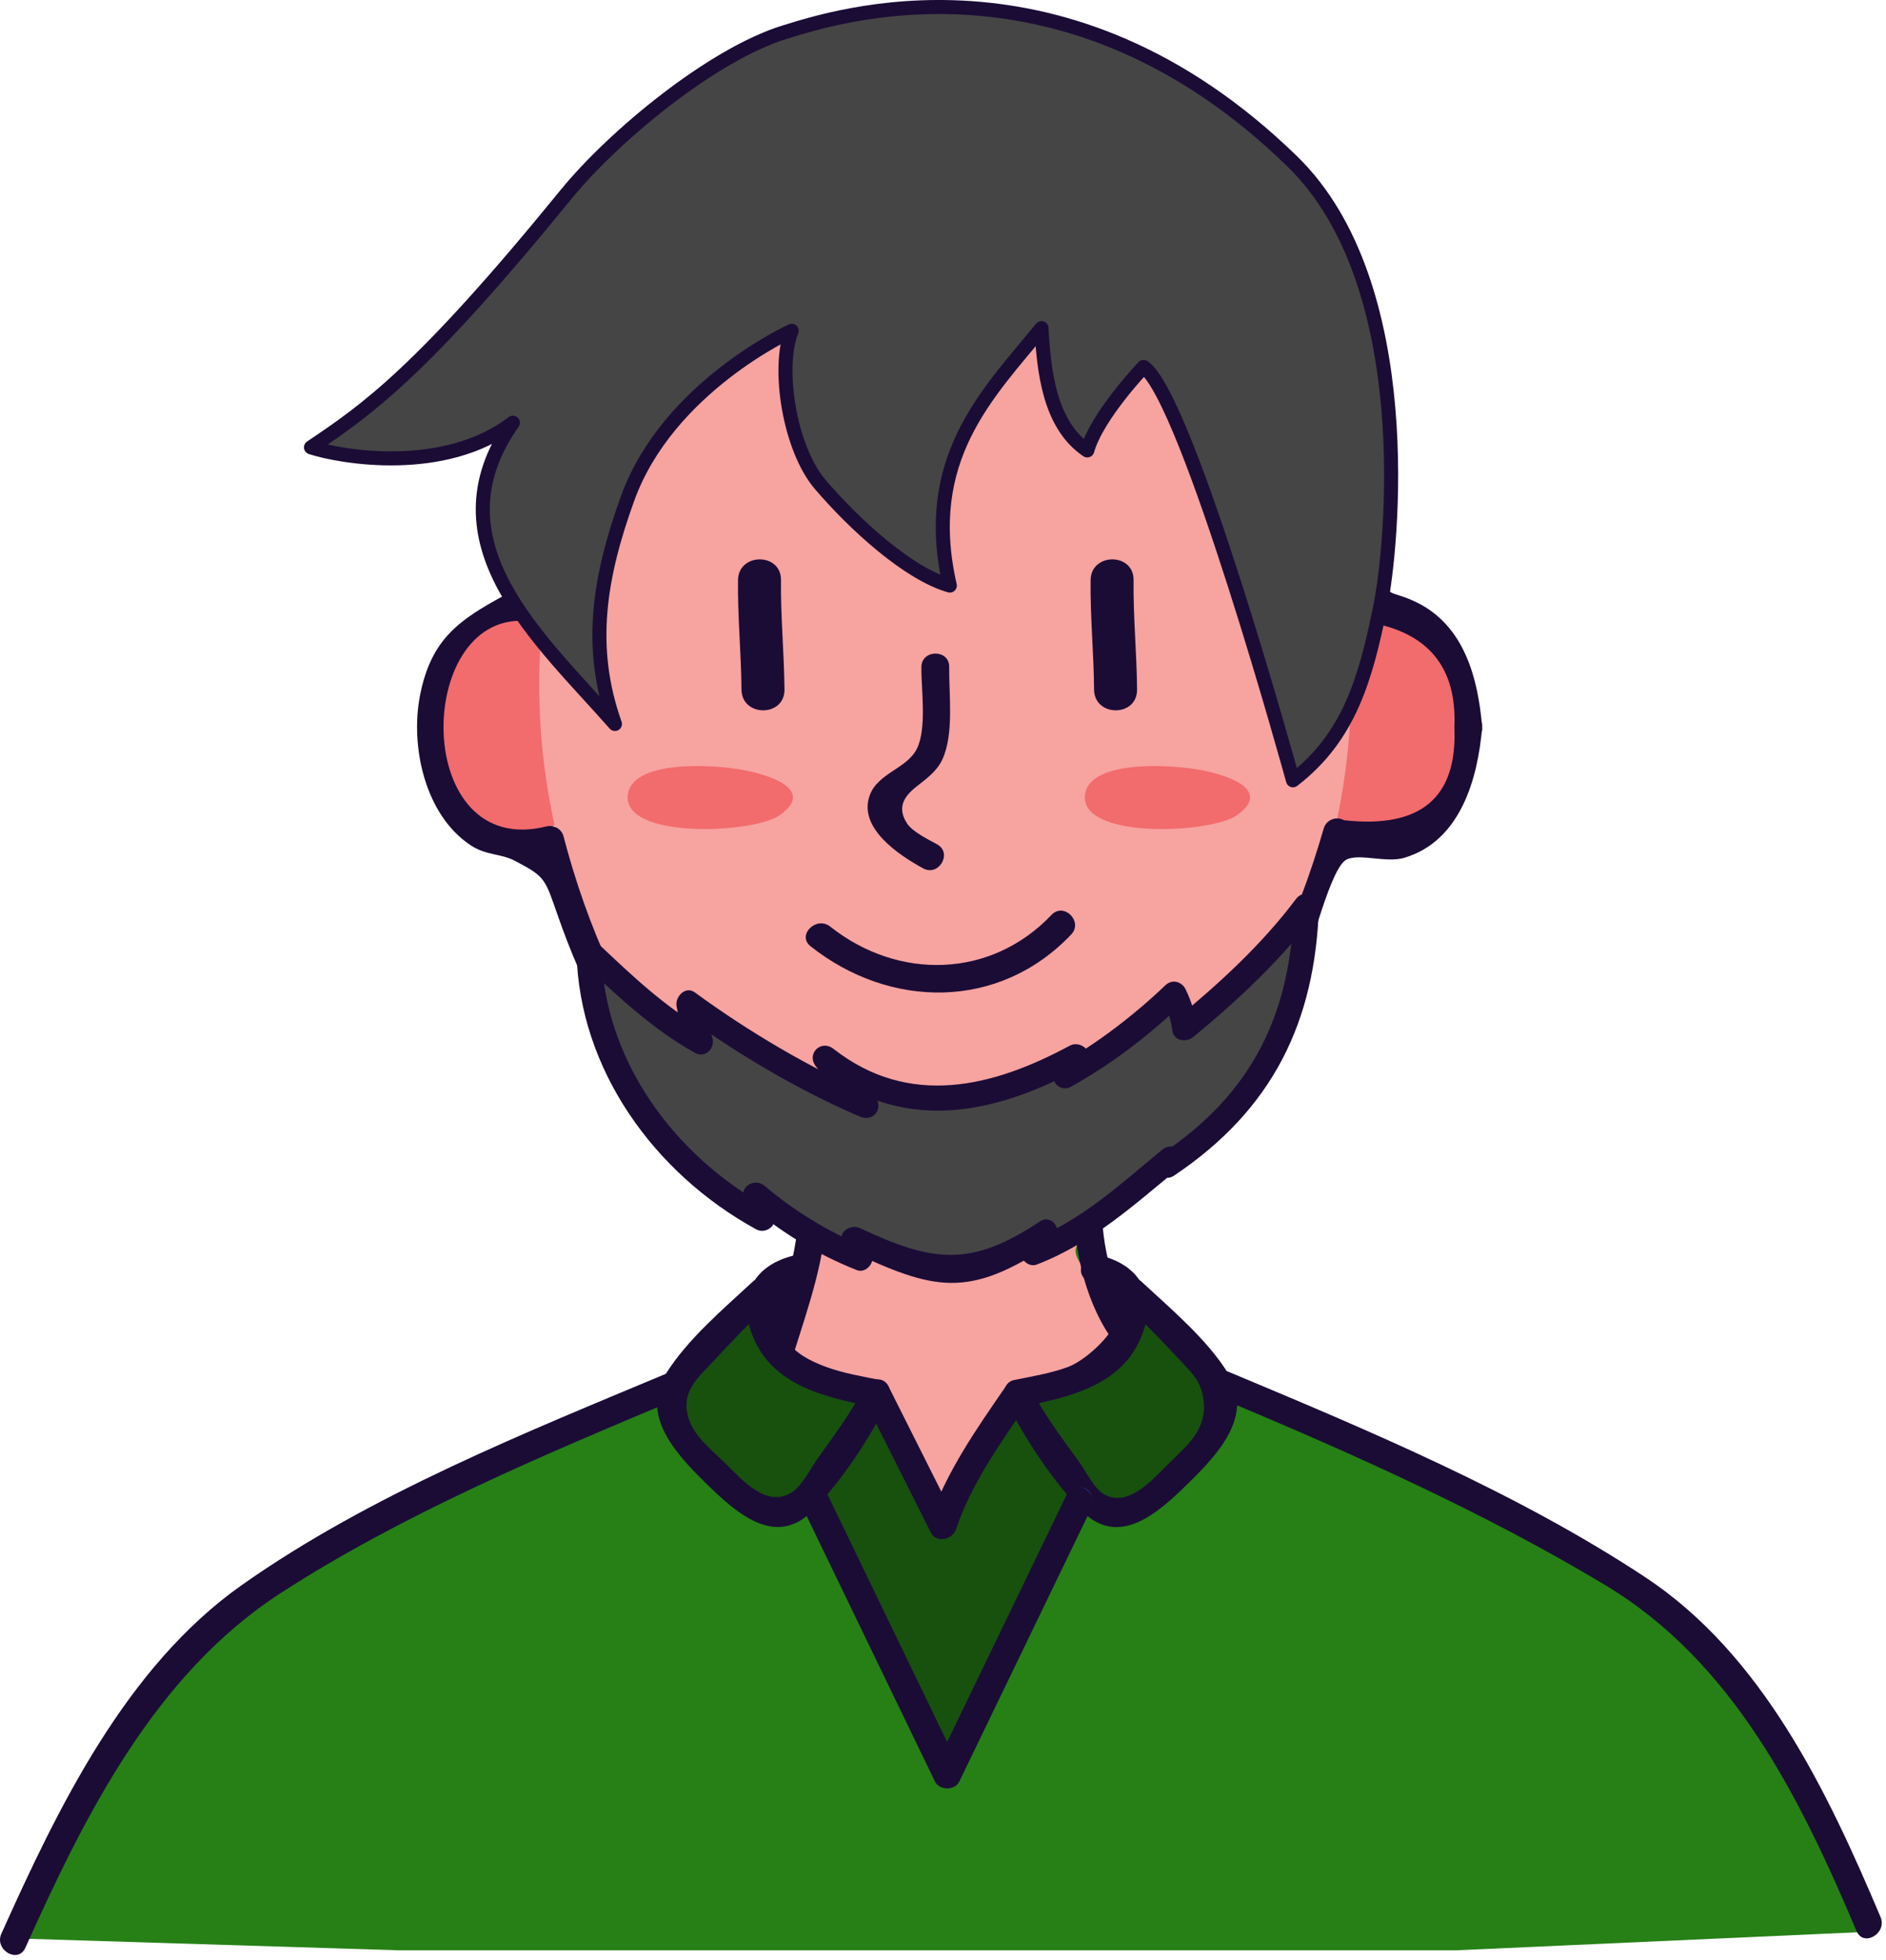 <?xml version="1.0" encoding="UTF-8" standalone="no"?><!DOCTYPE svg PUBLIC "-//W3C//DTD SVG 1.1//EN" "http://www.w3.org/Graphics/SVG/1.1/DTD/svg11.dtd"><svg width="100%" height="100%" viewBox="0 0 102 106" version="1.1" xmlns="http://www.w3.org/2000/svg" xmlns:xlink="http://www.w3.org/1999/xlink" xml:space="preserve" xmlns:serif="http://www.serif.com/" style="fill-rule:evenodd;clip-rule:evenodd;stroke-linejoin:round;stroke-miterlimit:1.414;"><ellipse cx="74.618" cy="38.87" rx="4.845" ry="6.117" style="fill:#f26b6d;"/><ellipse cx="28.405" cy="38.87" rx="4.845" ry="6.117" style="fill:#f26b6d;"/><ellipse cx="51.117" cy="36.998" rx="21.957" ry="28" style="fill:#f7a3a0;"/><path d="M21.562,105.474l-20.794,-0.645c0,0 5.871,-22.446 34.766,-28.817c0,0 1.06,-2.913 12.606,-11.925c-0.158,-0.98 6.048,-3.435 18.769,11.133c0,0 28.018,7.288 34.091,29.254l-22.243,1l-57.195,0Z" style="fill:#268016;"/><path d="M61.519,71.22c-1.309,2.389 -3.932,2.876 -5.479,3.812c-2.828,1.711 -4.195,4.701 -5.04,7.549c0.046,-0.009 -1.806,-4.812 -3.322,-6.496c-1.232,-1.368 -3.994,-2.207 -5.144,-2.865c0,0 -0.593,-3.247 2.606,-6.133c4.585,0.323 14.048,0 14.048,0c0,0 -3.451,-0.271 2.331,4.133Z" style="fill:#f7a3a0;"/><path d="M59.197,68.598l1.996,1.236c-0.294,-0.666 -0.986,-1.093 -1.996,-1.236Z" style="fill:#05beee;fill-rule:nonzero;"/><path d="M65.937,74.897c-0.54,-0.9 -4.087,-4.473 -4.743,-5.063l-0.001,0c0.291,0.657 0.193,1.549 -0.372,2.635c-1.092,2.097 -3.87,2.49 -5.777,2.89c0,0 -2.808,4.058 -3.82,6.496c-1.012,-2.438 -3.82,-6.496 -3.82,-6.496c-1.908,-0.4 -4.685,-0.793 -5.777,-2.89c-0.565,-1.086 -0.663,-1.978 -0.372,-2.635l-0.001,0c-0.656,0.59 -4.203,4.163 -4.742,5.063c-1.003,1.671 1.032,3.647 2.207,4.796c1.292,1.261 3.169,3.192 4.566,1.64c0.581,-0.645 2.488,-3.284 3.514,-4.915l-2.718,4.759c0.796,0.775 7.143,14.783 7.143,14.783c0,0 6.347,-14.008 7.142,-14.783l-2.716,-4.759c1.026,1.631 2.931,4.27 3.512,4.915c1.398,1.552 3.275,-0.379 4.567,-1.64c1.175,-1.149 3.21,-3.125 2.208,-4.796Z" style="fill:#18500e;fill-rule:nonzero;"/><path d="M41.255,69.834l1.995,-1.236c-1.009,0.143 -1.701,0.57 -1.995,1.236Z" style="fill:#05beee;fill-rule:nonzero;"/><path d="M1.372,105.336c3.229,-7.184 7.015,-14.787 13.815,-19.185c6.629,-4.288 14.264,-7.49 21.524,-10.53c0.879,-0.368 0.493,-1.823 -0.399,-1.449c-7.817,3.272 -16.292,6.65 -23.241,11.554c-6.266,4.421 -9.942,12.053 -12.998,18.852c-0.392,0.875 0.903,1.64 1.299,0.758Z" style="fill:#1b0c36;fill-rule:nonzero;"/><path d="M101.705,103.675c-2.875,-6.8 -6.383,-14.192 -12.737,-18.386c-6.927,-4.57 -14.927,-7.92 -22.563,-11.117c-0.891,-0.373 -1.28,1.081 -0.399,1.449c7.07,2.961 14.249,6.155 20.824,10.111c6.917,4.162 10.532,11.502 13.577,18.702c0.375,0.887 1.671,0.123 1.298,-0.759Z" style="fill:#1b0c36;fill-rule:nonzero;"/><path d="M78.656,39.324c0.173,3.816 -1.814,5.494 -5.962,5.035c-0.427,-0.238 -0.968,-0.025 -1.105,0.449c-2.861,9.958 -9.638,21.482 -21.492,20.947c-11.083,-0.501 -17.124,-10.95 -19.623,-20.535c-0.105,-0.4 -0.534,-0.623 -0.925,-0.526c-7.257,1.816 -7.158,-11.432 -1.188,-11.117c0.406,0.022 0.751,-0.362 0.751,-0.752c0,-12.195 4.745,-25.357 18.323,-27.085c16.183,-2.058 25.449,12.623 25.753,27.147c0.008,0.373 0.339,0.796 0.751,0.751c3.291,0.541 4.863,2.437 4.717,5.686c0.081,0.957 1.585,0.966 1.504,0c-0.221,-2.63 -0.956,-5.48 -3.539,-6.746c-1.289,-0.632 -1.426,-0.243 -1.963,-1.23c-0.691,-1.274 -0.432,-4.573 -0.744,-6.063c-1.484,-7.084 -5.334,-13.894 -11.522,-17.866c-9.835,-6.312 -24.074,-3.73 -30.261,6.37c-1.796,2.931 -2.904,6.254 -3.584,9.609c-0.295,1.457 -0.503,2.933 -0.657,4.411c-0.131,1.267 -0.036,2.637 -0.254,3.886c-0.335,1.92 1.101,-0.291 -0.31,0.476c-2.469,1.343 -4.015,2.358 -4.614,5.459c-0.529,2.736 0.266,6.439 2.736,8.079c0.863,0.572 1.623,0.432 2.423,0.855c1.667,0.882 1.586,0.932 2.346,3.093c1.216,3.453 2.877,6.773 5.155,9.651c4.292,5.423 10.948,8.767 17.949,7.836c7.993,-1.064 13.769,-7.701 17.041,-14.623c0.574,-1.212 1.59,-5.6 2.464,-6.037c0.688,-0.344 2.14,0.196 3.115,-0.092c3.056,-0.902 3.986,-4.295 4.219,-7.068c0.081,-0.964 -1.423,-0.958 -1.504,0Z" style="fill:#1b0c36;fill-rule:nonzero;"/><path d="M49.832,36.071c-0.017,1.193 0.309,3.31 -0.246,4.425c-0.534,1.074 -2.1,1.305 -2.544,2.504c-0.661,1.784 1.594,3.254 2.881,3.961c0.849,0.466 1.607,-0.832 0.759,-1.298c-0.478,-0.262 -1.334,-0.686 -1.618,-1.118c-0.579,-0.879 -0.16,-1.477 0.485,-1.993c0.543,-0.433 1.107,-0.821 1.411,-1.47c0.649,-1.381 0.354,-3.53 0.375,-5.011c0.015,-0.967 -1.488,-0.967 -1.503,0Z" style="fill:#1b0c36;fill-rule:nonzero;stroke:#000;stroke-opacity:0;stroke-width:1px;"/><path d="M39.914,31.374c-0.024,1.976 0.171,3.944 0.188,5.919c0.012,1.495 2.338,1.498 2.325,0c-0.018,-1.975 -0.213,-3.943 -0.189,-5.919c0.019,-1.497 -2.305,-1.497 -2.324,0Z" style="fill:#1b0c36;fill-rule:nonzero;stroke:#000;stroke-opacity:0;stroke-width:1px;"/><path d="M58.983,31.374c-0.025,1.976 0.171,3.944 0.188,5.919c0.013,1.495 2.337,1.498 2.324,0c-0.016,-1.975 -0.213,-3.943 -0.188,-5.919c0.019,-1.497 -2.306,-1.497 -2.324,0Z" style="fill:#1b0c36;fill-rule:nonzero;stroke:#000;stroke-opacity:0;stroke-width:1px;"/><path d="M43.837,51.175c4.286,3.397 10.188,3.476 14.095,-0.635c0.666,-0.701 -0.395,-1.765 -1.064,-1.062c-3.283,3.455 -8.301,3.541 -11.967,0.633c-0.751,-0.594 -1.822,0.462 -1.064,1.064Z" style="fill:#1b0c36;fill-rule:nonzero;stroke:#000;stroke-opacity:0;stroke-width:1px;"/><path d="M65.258,41.713c-1.426,-0.351 -6.254,-0.732 -6.57,1.222c-0.401,2.473 6.8,2.163 8.222,1.144c2.253,-1.613 -1.652,-2.366 -1.652,-2.366Z" style="fill:#f26b6d;fill-rule:nonzero;"/><path d="M40.53,41.713c-1.426,-0.351 -6.253,-0.732 -6.57,1.222c-0.401,2.473 6.8,2.163 8.223,1.144c2.253,-1.613 -1.653,-2.366 -1.653,-2.366Z" style="fill:#f26b6d;fill-rule:nonzero;"/><path d="M43.179,65.11c0.07,2.586 -0.991,5.39 -1.751,7.84c-0.287,0.926 1.163,1.323 1.449,0.4c0.8,-2.576 1.879,-5.518 1.805,-8.24c-0.027,-0.966 -1.529,-0.97 -1.503,0Z" style="fill:#1b0c36;fill-rule:nonzero;"/><path d="M58.116,64.565c-0.183,2.504 0.511,5.702 1.969,7.775c0.553,0.785 1.857,0.035 1.298,-0.759c-1.317,-1.872 -1.93,-4.755 -1.764,-7.016c0.071,-0.965 -1.432,-0.96 -1.503,0Z" style="fill:#1b0c36;fill-rule:nonzero;"/><path d="M58.997,69.322c3.52,0.771 0.225,4.073 -1.253,4.611c-0.932,0.34 -1.93,0.503 -2.9,0.7c-0.506,0.103 -0.649,0.7 -0.449,1.104c1.005,2.029 2.488,4.276 4.06,5.921c2.022,2.116 4.165,0.175 5.805,-1.434c1.569,-1.54 3.575,-3.642 2.179,-5.92c-1.143,-1.866 -3.122,-3.523 -4.714,-5.001c-0.708,-0.658 -1.774,0.403 -1.063,1.062c1.05,0.977 2.05,2.016 3.029,3.063c0.774,0.827 1.328,1.273 1.414,2.455c0.106,1.481 -0.895,2.284 -1.908,3.277c-0.843,0.828 -2.169,2.411 -3.502,1.642c-0.513,-0.296 -1,-1.282 -1.347,-1.761c-0.938,-1.297 -1.943,-2.624 -2.655,-4.062c-0.15,0.368 -0.299,0.736 -0.45,1.104c2.615,-0.532 5.493,-1.149 6.537,-3.934c0.804,-2.144 -0.168,-3.791 -2.383,-4.277c-0.943,-0.206 -1.346,1.243 -0.4,1.45Z" style="fill:#1b0c36;fill-rule:nonzero;"/><path d="M58.366,81.929c0.968,0 0.969,-1.503 0,-1.503c-0.966,0 -0.968,1.503 0,1.503Z" style="fill:#23408b;fill-rule:nonzero;"/><path d="M54.395,74.979c-1.562,2.261 -3.262,4.688 -4.133,7.314c0.458,-0.059 0.916,-0.119 1.373,-0.18c-1.193,-2.378 -2.388,-4.755 -3.582,-7.134c-0.435,-0.865 -1.732,-0.105 -1.298,0.758c1.194,2.378 2.388,4.757 3.582,7.135c0.308,0.613 1.184,0.395 1.374,-0.179c0.825,-2.489 2.501,-4.811 3.982,-6.956c0.55,-0.797 -0.751,-1.55 -1.298,-0.758Z" style="fill:#1b0c36;fill-rule:nonzero;"/><path d="M43.051,67.872c-2.216,0.486 -3.19,2.125 -2.384,4.277c1.043,2.779 3.925,3.403 6.537,3.934c-0.15,-0.368 -0.3,-0.736 -0.449,-1.104c-0.671,1.352 -1.608,2.602 -2.484,3.825c-0.375,0.523 -0.898,1.553 -1.43,1.894c-1.375,0.883 -2.677,-0.641 -3.591,-1.538c-0.667,-0.654 -1.649,-1.439 -1.969,-2.334c-0.542,-1.517 0.442,-2.283 1.281,-3.188c1.038,-1.122 2.104,-2.232 3.223,-3.273c0.711,-0.659 -0.354,-1.72 -1.062,-1.062c-1.597,1.482 -3.556,3.135 -4.714,5.001c-1.409,2.269 0.615,4.386 2.179,5.92c1.641,1.61 3.775,3.537 5.804,1.434c1.575,-1.632 3.058,-3.897 4.061,-5.921c0.2,-0.404 0.057,-1.001 -0.449,-1.104c-0.969,-0.196 -1.969,-0.361 -2.901,-0.7c-0.62,-0.226 -1.316,-0.546 -1.798,-1.011c-0.896,-0.866 -0.733,-3.32 0.545,-3.6c0.945,-0.207 0.545,-1.656 -0.399,-1.45Z" style="fill:#1b0c36;fill-rule:nonzero;"/><path d="M42.817,17.89c-0.797,1.954 -0.14,6.344 1.551,8.32c1.856,2.167 4.748,4.812 7.001,5.458c-1.577,-6.864 2.062,-10.378 4.958,-13.921c0.127,2.305 0.419,5.227 2.476,6.612c0.535,-1.89 3.046,-4.514 3.046,-4.514c2.384,1.636 8.078,22.354 8.078,22.354c3.075,-2.365 3.939,-5.552 4.722,-9.389c0.651,-3.197 2.092,-17.4 -4.752,-24.074c-12.309,-12.003 -24.872,-7.783 -27.419,-7.008c-3.939,1.197 -9.302,5.64 -11.866,8.788c-7.819,9.598 -10.751,11.636 -13.793,13.677c1.609,0.526 7.212,1.499 10.917,-1.331c-4.543,6.467 1.455,11.67 5.521,16.29c-1.478,-4.152 -0.85,-7.953 0.687,-12.202c2.181,-6.03 8.873,-9.06 8.873,-9.06Z" style="fill:#454545;fill-rule:nonzero;"/><path d="M42.817,17.89c-0.797,1.954 -0.14,6.344 1.551,8.32c1.856,2.167 4.748,4.812 7.001,5.458c-1.577,-6.864 2.062,-10.378 4.958,-13.921c0.127,2.305 0.419,5.227 2.476,6.612c0.535,-1.89 3.046,-4.514 3.046,-4.514c2.384,1.636 8.078,22.354 8.078,22.354c3.075,-2.365 3.939,-5.552 4.722,-9.389c0.651,-3.197 2.092,-17.4 -4.752,-24.074c-12.309,-12.003 -24.872,-7.783 -27.419,-7.008c-3.939,1.197 -9.302,5.64 -11.866,8.788c-7.819,9.598 -10.751,11.636 -13.793,13.677c1.609,0.526 7.212,1.499 10.917,-1.331c-4.543,6.467 1.455,11.67 5.521,16.29c-1.478,-4.152 -0.85,-7.953 0.687,-12.202c2.181,-6.03 8.873,-9.06 8.873,-9.06Z" style="fill:none;stroke:#1b0c36;stroke-width:0.76px;stroke-linecap:round;stroke-miterlimit:1.414;"/><path d="M43.422,81.563c2.381,4.927 4.762,9.855 7.143,14.783c0.241,0.498 1.077,0.498 1.317,0c2.382,-4.928 4.763,-9.856 7.144,-14.783c0.424,-0.881 -0.891,-1.656 -1.318,-0.771c-2.381,4.928 -4.762,9.856 -7.143,14.783c0.439,0 0.879,0 1.317,0c-2.381,-4.927 -4.762,-9.855 -7.143,-14.783c-0.426,-0.884 -1.743,-0.111 -1.317,0.771Z" style="fill:#1b0c36;fill-rule:nonzero;"/><path d="M70.659,48.975c-1.344,1.984 -4.589,5.04 -6.598,6.629c0.082,-0.308 -0.429,-1.535 -0.554,-1.846c-0.448,0.295 -0.712,0.789 -1.122,1.143c-0.414,0.359 -0.862,0.689 -1.33,1c-0.553,0.366 -1.115,0.705 -1.672,1.062c-0.56,0.36 -1.092,1.078 -1.788,1.219c0.256,-0.222 0.643,-0.748 0.605,-1.051c-1.879,1.102 -4.387,2.118 -6.729,2.357c-2.701,0.278 -5.011,-0.6 -6.865,-2.286c0.321,0.337 0.547,0.759 0.866,1.102c0.415,0.446 1.158,0.994 1.38,1.505c-1.464,-0.442 -2.837,-1.516 -4.152,-2.211c-1.863,-0.985 -3.891,-2.082 -5.459,-3.344c-0.115,0.775 0.459,1.4 0.668,2.096c-1.884,-0.859 -6.058,-4.865 -6.058,-4.865c0,0 0,3.826 1.677,6.818c1.451,2.588 4.721,5.696 5.467,6.173c0.71,0.453 1.407,1.166 2.238,1.424c-0.153,-0.34 -0.355,-0.921 -0.36,-1.293c0.623,0.711 1.635,1.324 2.507,1.822c1.052,0.599 1.897,1.238 3.135,1.609c-0.074,-0.35 -0.321,-0.664 -0.333,-1.035c0.798,0.303 1.486,0.772 2.281,1.082c0.752,0.294 1.795,1.067 2.603,1.044c0.74,-0.021 1.937,-0.618 2.627,-0.853c1.003,-0.342 2.075,-1.04 2.874,-1.631c-0.19,0.286 -0.8,0.8 -0.685,1.096c1.397,-0.322 2.95,-1.424 3.975,-2.281c0.629,-0.526 1.322,-0.974 1.966,-1.48c0.53,-0.415 0.909,-0.971 1.507,-1.328c-0.071,0.11 -0.113,0.248 -0.176,0.348c1.527,-0.905 3.95,-3.029 4.75,-4.404c0.919,-1.581 2.761,-3.638 2.755,-9.621Z" style="fill:#454545;fill-rule:nonzero;"/><path d="M70.078,48.635c-1.848,2.456 -4.129,4.546 -6.494,6.493c0.376,0.099 0.751,0.197 1.126,0.297c-0.09,-0.644 -0.274,-1.259 -0.554,-1.847c-0.179,-0.468 -0.734,-0.671 -1.126,-0.297c-1.69,1.616 -3.717,3.173 -5.775,4.319c0.272,0.352 0.544,0.705 0.816,1.057c0.465,-0.557 0.544,-0.671 0.779,-1.347c0.201,-0.583 -0.503,-1.023 -0.989,-0.761c-4.149,2.237 -8.677,3.382 -12.779,0.178c-0.686,-0.536 -1.492,0.265 -0.952,0.952c0.721,0.917 1.524,1.697 2.246,2.605c0.272,-0.352 0.544,-0.705 0.816,-1.057c-3.303,-1.414 -6.712,-3.433 -9.611,-5.555c-0.517,-0.379 -1.091,0.245 -0.989,0.761c0.257,1.303 0.19,1.038 0.735,2.258c0.308,-0.308 0.615,-0.615 0.922,-0.922c-2.203,-1.231 -4.099,-3.028 -5.922,-4.76c-0.411,-0.392 -1.163,-0.123 -1.149,0.476c0.141,6.368 4.218,11.982 9.715,14.997c0.509,0.278 1.15,-0.183 0.989,-0.761c-0.12,-0.432 -0.239,-0.862 -0.359,-1.293c-0.375,0.218 -0.75,0.436 -1.126,0.654c1.783,1.524 3.758,2.738 5.938,3.606c0.479,0.19 0.976,-0.373 0.829,-0.828c-0.111,-0.346 -0.222,-0.691 -0.333,-1.036c-0.33,0.253 -0.66,0.507 -0.989,0.761c4.704,2.217 6.501,2.689 11.065,-0.358c-0.272,-0.353 -0.545,-0.705 -0.816,-1.058c-0.482,0.575 -0.58,0.721 -0.858,1.394c-0.191,0.46 0.377,1.001 0.828,0.828c2.994,-1.145 5.304,-3.254 7.746,-5.262c-0.353,-0.271 -0.705,-0.544 -1.058,-0.816c-0.058,0.116 -0.117,0.231 -0.176,0.347c-0.283,0.558 0.324,1.323 0.921,0.921c5.316,-3.568 7.648,-8.285 7.839,-14.606c0.027,-0.867 -1.321,-0.866 -1.346,0c-0.178,5.866 -2.238,10.131 -7.172,13.443c0.307,0.308 0.614,0.614 0.922,0.922c0.058,-0.116 0.117,-0.231 0.175,-0.347c0.357,-0.704 -0.47,-1.3 -1.057,-0.816c-2.246,1.847 -4.389,3.858 -7.153,4.915c0.277,0.276 0.553,0.553 0.829,0.829c0.17,-0.267 0.341,-0.533 0.512,-0.8c0.458,-0.546 -0.135,-1.512 -0.816,-1.057c-3.689,2.462 -5.756,2.219 -9.705,0.358c-0.494,-0.233 -1.184,0.156 -0.99,0.76c0.111,0.345 0.222,0.69 0.333,1.035c0.276,-0.275 0.552,-0.552 0.829,-0.828c-1.866,-0.742 -3.835,-1.969 -5.344,-3.259c-0.49,-0.418 -1.317,-0.03 -1.126,0.655c0.12,0.432 0.24,0.863 0.359,1.294c0.33,-0.254 0.66,-0.508 0.989,-0.761c-5.065,-2.778 -8.917,-7.939 -9.047,-13.833c-0.383,0.159 -0.767,0.317 -1.15,0.476c1.905,1.812 3.887,3.683 6.195,4.971c0.628,0.351 1.184,-0.331 0.92,-0.922c-0.2,-0.645 -0.399,-1.29 -0.599,-1.936c-0.329,0.254 -0.659,0.507 -0.989,0.761c2.898,2.122 6.307,4.141 9.61,5.555c0.711,0.304 1.307,-0.442 0.816,-1.058c-0.722,-0.909 -1.525,-1.688 -2.246,-2.605c-0.317,0.317 -0.635,0.634 -0.952,0.952c4.638,3.624 9.474,2.695 14.41,0.033c-0.33,-0.253 -0.66,-0.507 -0.989,-0.761c-0.145,0.252 -0.288,0.503 -0.433,0.754c-0.474,0.568 0.115,1.448 0.817,1.058c2.219,-1.236 4.221,-2.783 6.048,-4.529c-0.375,-0.099 -0.75,-0.199 -1.125,-0.297c0.279,0.587 0.463,1.203 0.553,1.845c0.117,0.539 0.764,0.596 1.126,0.298c2.464,-2.029 4.782,-4.21 6.704,-6.765c0.521,-0.694 -0.648,-1.366 -1.163,-0.68Z" style="fill:#1b0c36;fill-rule:nonzero;"/></svg>